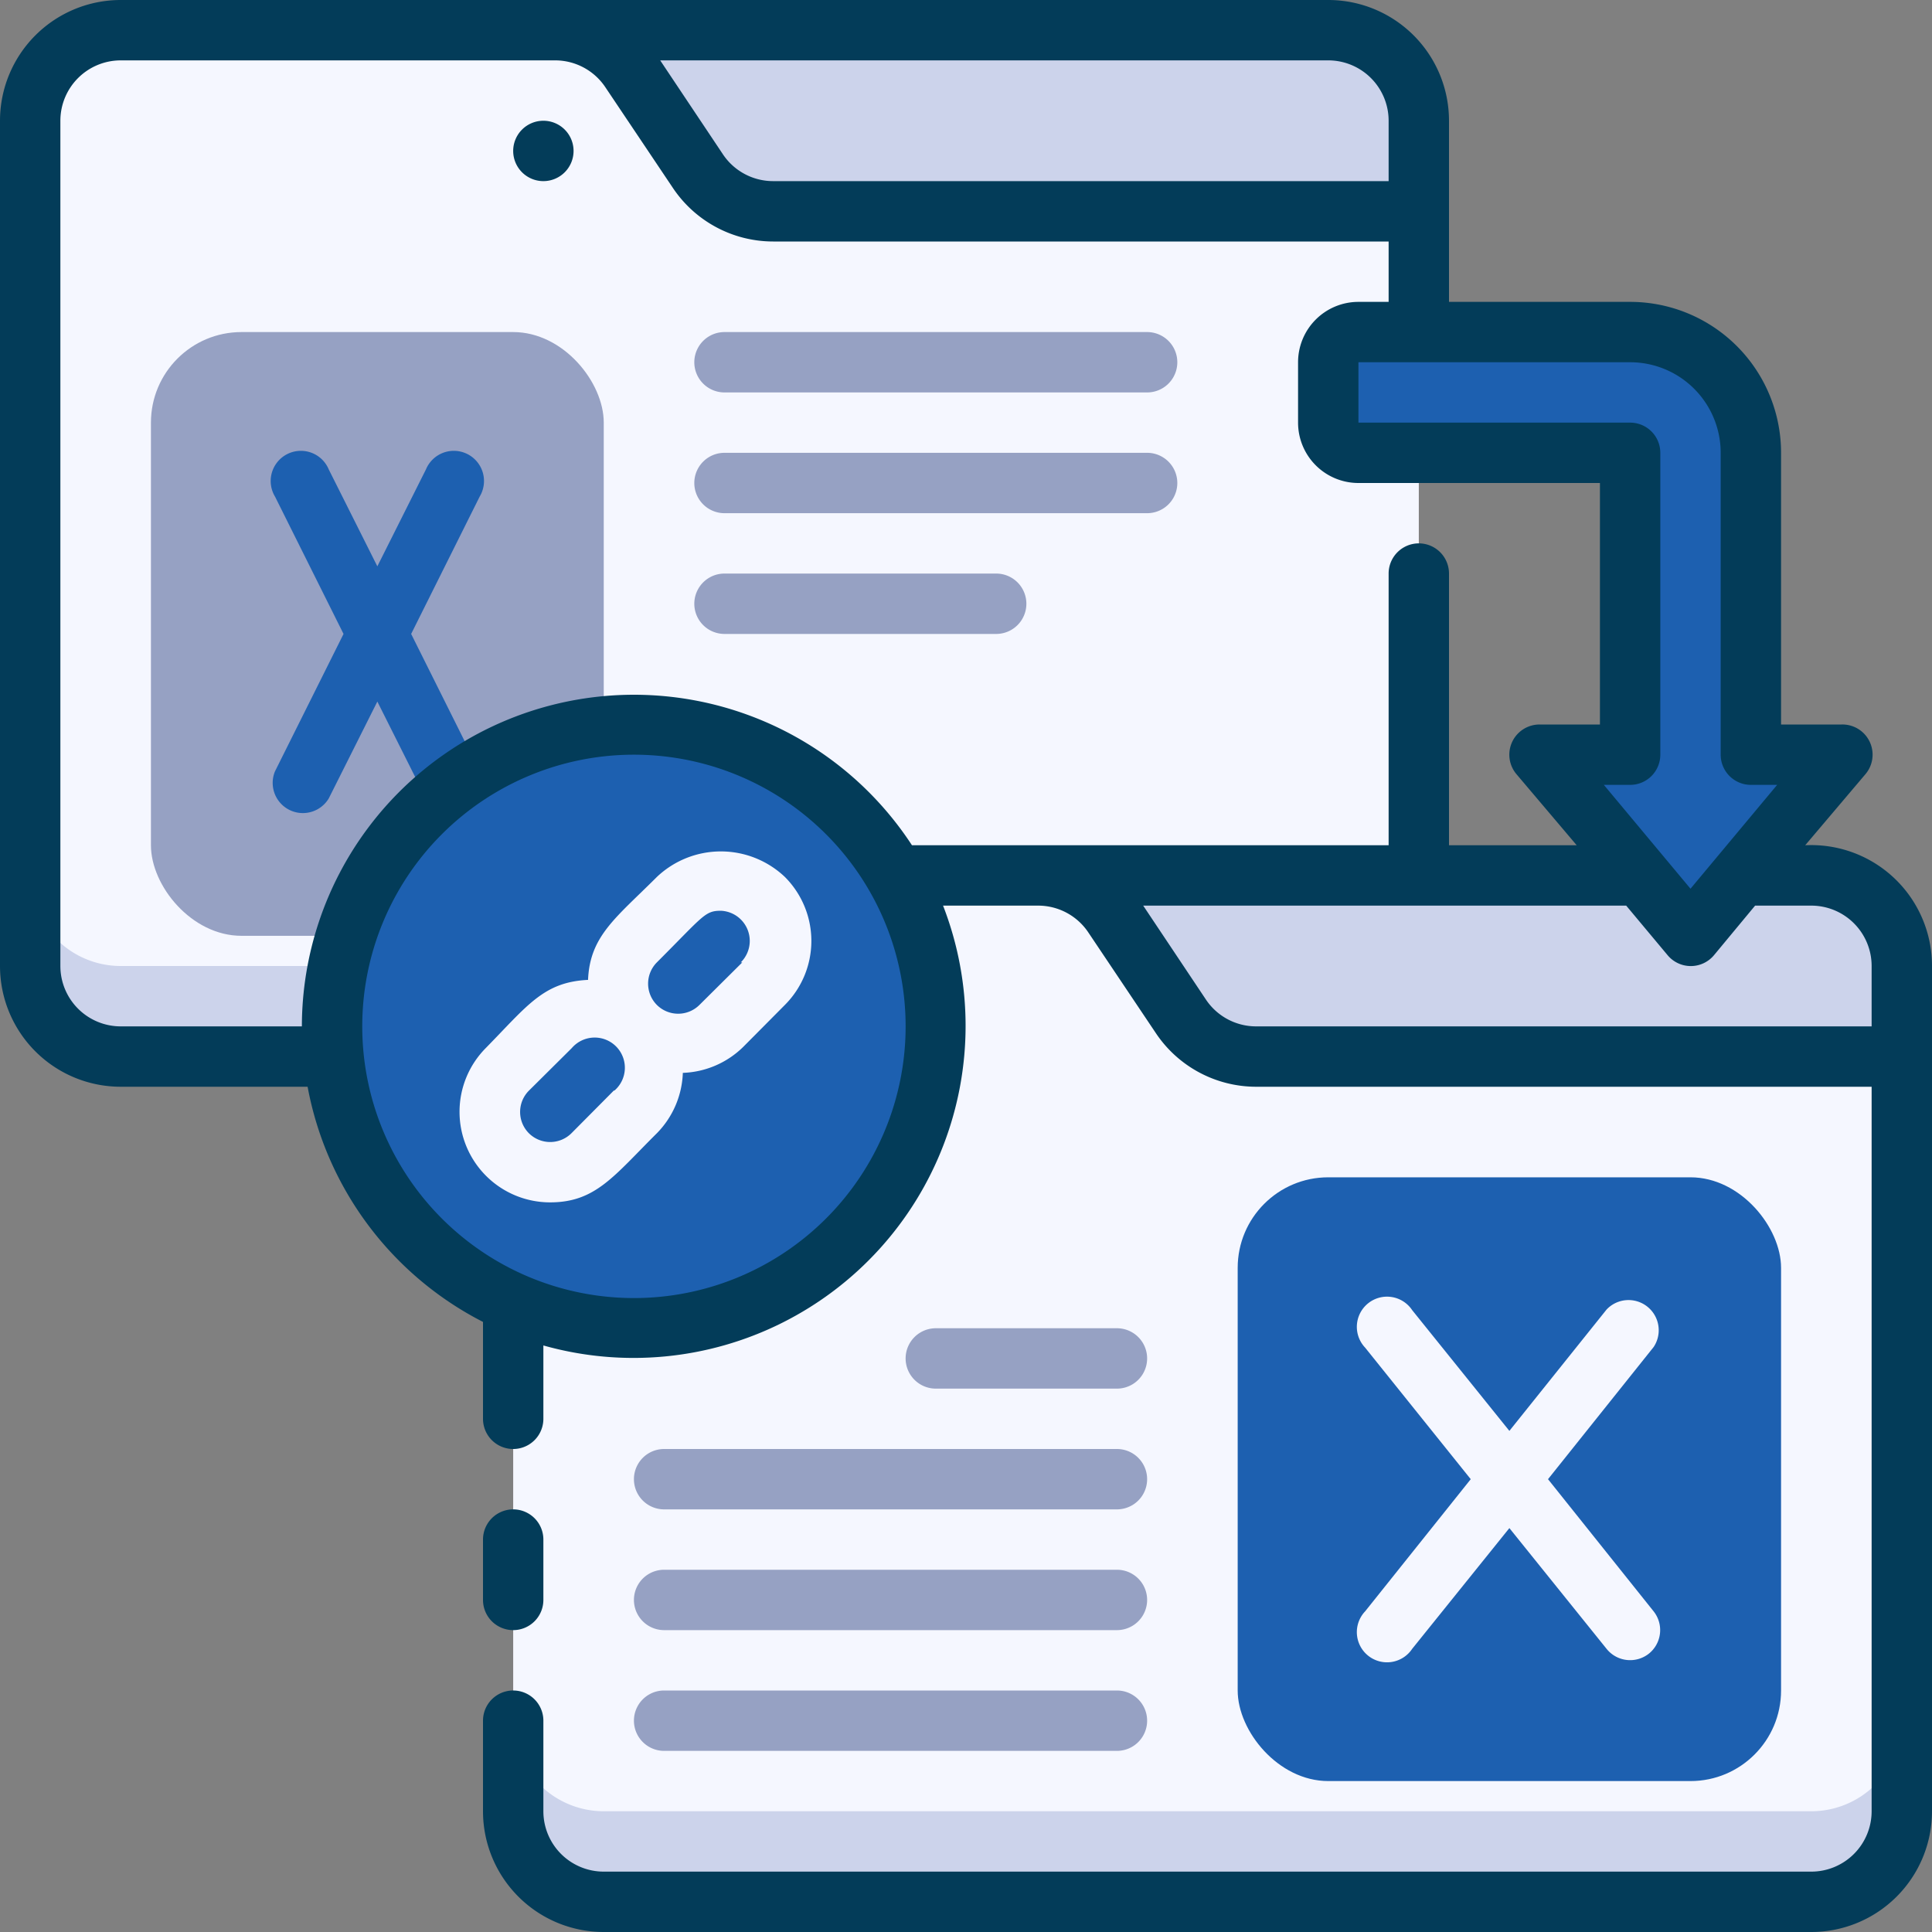<?xml version="1.0"?>
<svg xmlns="http://www.w3.org/2000/svg" xmlns:xlink="http://www.w3.org/1999/xlink" xmlns:svgjs="http://svgjs.com/svgjs" version="1.1" width="512" height="512" x="0" y="0" viewBox="0 0 64 64" style="enable-background:new 0 0 512 512" xml:space="preserve" class=""><rect x="0" y="0" width="64" height="64" fill="#808080" stroke="none"/><g><g id="_25._Link" data-name="25. Link"><path d="m47 7h-31v-6h28a3 3 0 0 1 3 3z" fill="#ccd3eb" data-original="#ccd3eb" class=""/><path d="m20.89 2.34 2.22 3.32a3 3 0 0 0 2.5 1.34h21.39v25a3 3 0 0 1 -3 3h-40a3 3 0 0 1 -3-3v-28a3 3 0 0 1 3-3h14.39a3 3 0 0 1 2.5 1.34z" fill="#f5f7ff" data-original="#f5f7ff" class=""/><path d="m44 32h-40a3 3 0 0 1 -3-3v3a3 3 0 0 0 3 3h40a3 3 0 0 0 3-3v-3a3 3 0 0 1 -3 3z" fill="#ccd3eb" data-original="#ccd3eb" class=""/><rect fill="#96a1c3" height="20" rx="3" width="15" x="5" y="11" data-original="#96a1c3" class=""/><path d="m13.62 21 2.27-4.55a1 1 0 1 0 -1.78-.9l-1.61 3.21-1.61-3.21a1 1 0 1 0 -1.78.9l2.27 4.55-2.27 4.55a1 1 0 0 0 1.78.9l1.61-3.21 1.61 3.21a1 1 0 1 0 1.78-.9z" fill="#1d60b0" data-original="#0074ff" class=""/><path d="m63 35h-31v-6h28a3 3 0 0 1 3 3z" fill="#ccd3eb" data-original="#ccd3eb" class=""/><path d="m36.89 30.34 2.22 3.32a3 3 0 0 0 2.5 1.34h21.39v25a3 3 0 0 1 -3 3h-40a3 3 0 0 1 -3-3v-28a3 3 0 0 1 3-3h14.39a3 3 0 0 1 2.5 1.34z" fill="#f5f7ff" data-original="#f5f7ff" class=""/><path d="m60 60h-40a3 3 0 0 1 -3-3v3a3 3 0 0 0 3 3h40a3 3 0 0 0 3-3v-3a3 3 0 0 1 -3 3z" fill="#ccd3eb" data-original="#ccd3eb" class=""/><rect fill="#1d60b0" height="20" rx="3" width="18" x="41" y="39" data-original="#0074ff" class=""/><circle cx="21" cy="34" fill="#1d60b0" r="10" data-original="#0074ff" class=""/><path d="m58 25v-10a4 4 0 0 0 -4-4h-9a1 1 0 0 0 -1 1v2a1 1 0 0 0 1 1h9v10h-3l5 6 5-6z" fill="#1d60b0" data-original="#0074ff" class=""/><path d="m18 4a1 1 0 1 0 1 1 1 1 0 0 0 -1-1z" fill="#033c59" data-original="#033c59" class=""/><path d="m59.8 28 2-2.36a1 1 0 0 0 -.8-1.64h-2v-9a5 5 0 0 0 -5-5h-6v-6a4 4 0 0 0 -4-4h-40a4 4 0 0 0 -4 4v28a4 4 0 0 0 4 4h6.19a11 11 0 0 0 5.81 7.79v3.21a1 1 0 0 0 2 0v-2.43a11 11 0 0 0 13.24-14.57h3.15a2 2 0 0 1 1.67.9l2.22 3.31a4 4 0 0 0 3.33 1.79h20.39v24a2 2 0 0 1 -2 2h-40a2 2 0 0 1 -2-2v-3a1 1 0 0 0 -2 0v3a4 4 0 0 0 4 4h40a4 4 0 0 0 4-4v-28a4 4 0 0 0 -4.2-4zm-2.8-13v10a1 1 0 0 0 1 1h.87l-2.87 3.44-2.87-3.44h.87a1 1 0 0 0 1-1v-10a1 1 0 0 0 -1-1h-9v-2h9a3 3 0 0 1 3 3zm-11-11v2h-20.39a2 2 0 0 1 -1.67-.9l-2.07-3.1h22.13a2 2 0 0 1 2 2zm-25 39a9 9 0 1 1 9-9 9 9 0 0 1 -9 9zm9.21-15a11 11 0 0 0 -20.21 6h-6a2 2 0 0 1 -2-2v-28a2 2 0 0 1 2-2h14.39a2 2 0 0 1 1.67.9l2.22 3.31a4 4 0 0 0 3.33 1.79h20.39v2h-1a2 2 0 0 0 -2 2v2a2 2 0 0 0 2 2h8v8h-2a1 1 0 0 0 -.77 1.64l2 2.36h-4.23v-9a1 1 0 0 0 -2 0v9zm11.4 6a2 2 0 0 1 -1.67-.9l-2.07-3.1h16l1.37 1.64a1 1 0 0 0 1.54 0l1.36-1.64h1.86a2 2 0 0 1 2 2v2z" fill="#033c59" data-original="#033c59" class=""/><path d="m17 54a1 1 0 0 0 1-1v-2a1 1 0 0 0 -2 0v2a1 1 0 0 0 1 1z" fill="#033c59" data-original="#033c59" class=""/><path d="m26 29.05a3.08 3.08 0 0 0 -4.24 0c-1.35 1.35-2.22 1.95-2.28 3.41-1.47.07-2 .84-3.38 2.25a3 3 0 0 0 0 4.24 3 3 0 0 0 2.12.88c1.51 0 2.11-.87 3.54-2.29a3 3 0 0 0 .86-2 3 3 0 0 0 2-.86l1.38-1.39a3 3 0 0 0 0-4.24zm-5.66 7.07-1.41 1.42a1 1 0 0 1 -1.41 0 1 1 0 0 1 0-1.41l1.42-1.41a1 1 0 1 1 1.41 1.41zm4.25-4.24-1.42 1.41a1 1 0 0 1 -1.41 0 1 1 0 0 1 0-1.41c1.55-1.55 1.59-1.71 2.12-1.71a1 1 0 0 1 .66 1.71z" fill="#f5f7ff" data-original="#f5f7ff" class=""/><g fill="#96a1c3"><path d="m38 13h-14a1 1 0 0 1 0-2h14a1 1 0 0 1 0 2z" fill="#96a1c3" data-original="#96a1c3" class=""/><path d="m38 17h-14a1 1 0 0 1 0-2h14a1 1 0 0 1 0 2z" fill="#96a1c3" data-original="#96a1c3" class=""/><path d="m33 21h-9a1 1 0 0 1 0-2h9a1 1 0 0 1 0 2z" fill="#96a1c3" data-original="#96a1c3" class=""/><path d="m37 58h-15a1 1 0 0 1 0-2h15a1 1 0 0 1 0 2z" fill="#96a1c3" data-original="#96a1c3" class=""/><path d="m37 54h-15a1 1 0 0 1 0-2h15a1 1 0 0 1 0 2z" fill="#96a1c3" data-original="#96a1c3" class=""/><path d="m37 50h-15a1 1 0 0 1 0-2h15a1 1 0 0 1 0 2z" fill="#96a1c3" data-original="#96a1c3" class=""/><path d="m37 46h-6a1 1 0 0 1 0-2h6a1 1 0 0 1 0 2z" fill="#96a1c3" data-original="#96a1c3" class=""/></g><path d="m51.28 49 3.5-4.38a1 1 0 0 0 -1.56-1.24l-3.22 4.02-3.22-4a1 1 0 1 0 -1.56 1.24l3.5 4.36-3.5 4.38a1 1 0 1 0 1.56 1.24l3.22-4 3.22 4a1 1 0 0 0 1.4.16 1 1 0 0 0 .16-1.4z" fill="#f5f7ff" data-original="#f5f7ff" class=""/></g></g></svg>
